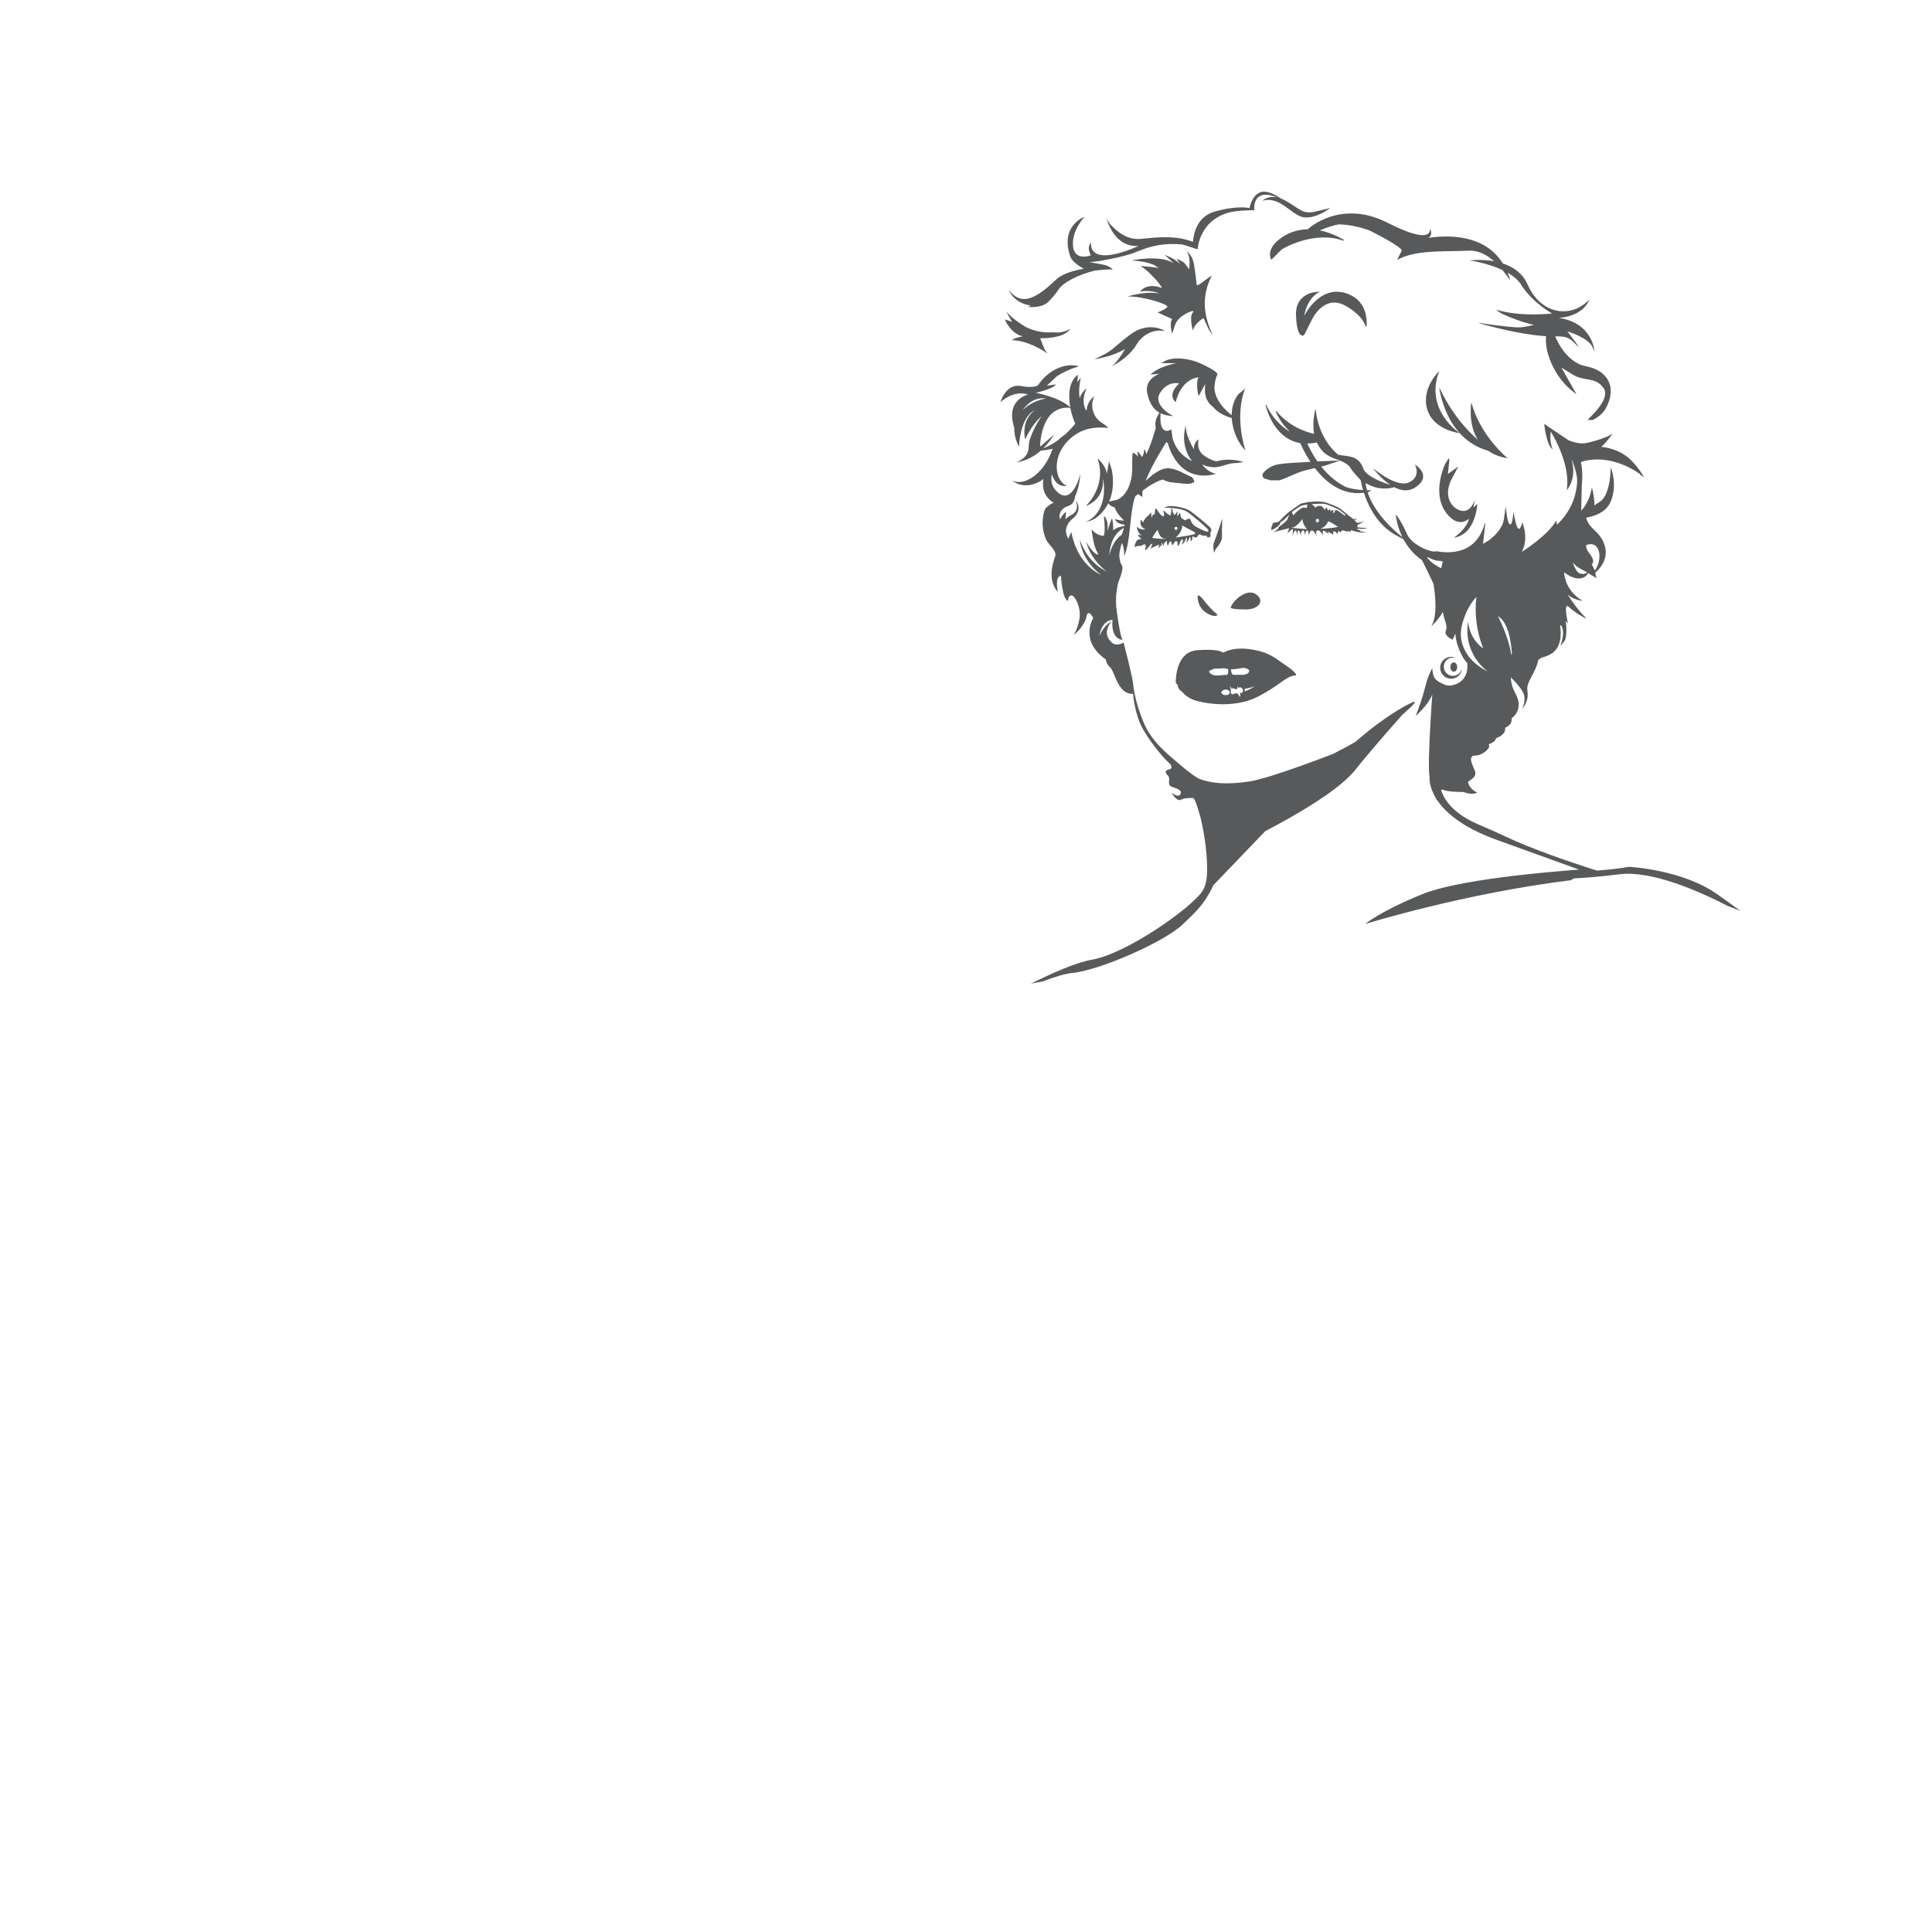 <?xml version="1.0" encoding="utf-8"?>
<!-- Generator: Adobe Illustrator 17.1.0, SVG Export Plug-In . SVG Version: 6.00 Build 0)  -->
<!DOCTYPE svg PUBLIC "-//W3C//DTD SVG 1.1//EN" "http://www.w3.org/Graphics/SVG/1.1/DTD/svg11.dtd">
<svg version="1.1" xmlns="http://www.w3.org/2000/svg" xmlns:xlink="http://www.w3.org/1999/xlink" x="0px" y="0px" width="600px"
	 height="600px" viewBox="0 0 600 600" style="enable-background:new 0 0 600 600;" xml:space="preserve">
<style type="text/css">
	.st0{fill:#57595A;}
</style>
<g id="Layer_1">
	<g>
		<path class="st0" d="M345.3,113.74c2.3-1.21,5.7-3.44,7.64-6.7c1.41-2.38,3.78-4.09,6.54-4.35c0.76-0.07,1.43-0.04,1.99,0.06
			c0.09,0.02,0.13-0.11,0.05-0.15c-1.48-0.74-5.75-2.31-10.57,1.34c-5.97,4.53-5.18,5.03-11.11,7.61c0,0,5.42-0.62,9.59-3.21
			C348.38,110.18,346.9,112.43,345.3,113.74z"/>
		<path class="st0" d="M376.91,170.88c0.06,0.36,0.02,1.22,0.32,0.33c0.19-0.56,0.62-1.06,0.97-1.52c0.68-0.89,1.25-1.73,1.29-2.9
			c0.02-0.59,0.01-1.18-0.01-1.77c0-0.08,0-0.2-0.01-0.18c-0.01-0.45,0.09-2.22,0.09-3.1c0-0.22-0.06-0.54-0.01-0.76
			c-0.67,2.59-2.78,8.13-2.7,7.96C376.8,169.57,376.81,170.21,376.91,170.88z"/>
		<path class="st0" d="M364.03,169.14c0.09,0.14,0.3,0.12,0.36-0.05c0.19-0.57,0.4-1.18,1.14-0.92c0.04,0.02,0.08,0.01,0.12,0
			c0.01,0.06,0.03,0.12,0.04,0.19c0.01,0.3,0.02,0.61,0.02,0.91c0,0.19,0.3,0.3,0.38,0.1c0.17-0.38,0.28-0.78,0.45-1.16
			c0.1-0.22,0.21-0.45,0.37-0.63c0.17-0.2,0.26-0.09,0.37,0.11c0.04,0.07,0.11,0.1,0.17,0.09c-0.06,0.55-0.41,1.29-0.41,1.29
			c0.67-0.1,1.39-2.14,1.39-2.14c0.39,0.42,0.03,1.48,0,1.57c0.66-0.37,1.07-2,1.23-1.75c0.16,0.26,0.1,1.39,0.1,1.39
			c0.72-0.36,0.56-1.78,0.56-1.78s0.16,0.44,0.98,0.55c0.44,0.05,0.68-0.38,0.82-0.8c0.19-0.05,0.39-0.11,0.58-0.15
			c0.43,0.19,0.8,0.41,0.8,0.41h1.17l0.36,0.55c0,0,0.5-0.04,0.9-0.27c-0.01-0.39-0.02-0.78-0.02-1.17c0-0.27,0.12-0.46,0.28-0.58
			c0.06-0.35-0.03-0.78-0.5-1.24c-1.17-1.13-5.42-4.63-6.52-5.25c-1.09-0.62-5.75-1.96-7.61-0.75c0,0,0.95-0.01,2.2,0.09
			c0,0.73-0.03,2.31-0.35,2.31c-0.4,0-2.08-1.54-2.19-1.64c0.02,0.07,0.67,1.85,0,1.92c-0.69,0.07-2.26-2.61-2.26-2.61
			s-0.36,1.05-0.36,2.03c-0.15-0.05-0.31-0.05-0.46,0.06c-0.26,0.19-0.42,0.61-0.53,1.08c0-0.26-0.05-0.58-0.05-0.72
			c0-0.02,0-0.08-0.01-0.15v-0.88c-0.37,0.34-0.72,0.69-1.06,1.05c-0.3,0.26-0.72,0.68-1.06,1.17c-0.06,0.07-0.12,0.13-0.17,0.2
			c-0.02,0.03-0.04,0.09-0.05,0.16c-0.09,0.16-0.16,0.33-0.22,0.5c-0.02-0.02-0.05-0.05-0.07-0.07l-0.55-0.79
			c0,0-0.96,1.99,1.37,3.02c0,0-1.58,0.35-2.68-0.82c0,0,0.14,2.12,1.7,2.81c-0.13-0.05-1.69-0.59-1.29,0
			c0.41,0.62,1.09,0.96,1.09,0.96s-1.23,0.14-1.51,0.55c-0.28,0.41-0.62,1.3-0.62,1.3v0.75c0,0,0.75-0.48,1.37-0.41
			c0.12,0.02,0.25-0.01,0.37-0.05c0.06,0.04,0.13,0.06,0.21,0.02c0.42-0.21,0.85-0.48,1.32-0.55c-0.02,0.09-0.05,0.18-0.09,0.26
			c-0.07,0.13,0.02,0.32,0.18,0.31c0.05,0,0.1-0.02,0.15-0.02c-0.13,0.35-0.26,0.8-0.29,1.2c-0.03,0.39,0.26,0.12,0.64-0.33
			c0.02,0,0.02,0,0.02,0s0.05-0.07,0.12-0.16c0.4-0.49,0.88-1.09,1.21-1.36c0.09-0.02,0.16,0,0.22,0.12
			c-0.09,0.44-0.56,1.4-0.56,1.4l2.19-1.07c0.05-0.01,0.09-0.02,0.13-0.05c0.09-0.04,0.18-0.09,0.26-0.14v1.27l0.5-0.94
			c0.23,0.12,0.41,0.17,0.41,0.17c-0.09-0.19-0.12-0.45-0.13-0.7l0.18-0.33c0.18,0.63,0.52,1.03,0.52,1.03
			c-0.21-1.03,1.03-1.65,1.03-1.65c-0.09,0.64,0.26,1.65,0.26,1.65s0,0,0.16-0.46c0.08-0.26,0.32-0.68,0.56-1.01
			c0.48-0.05,0.47,0.56,0.61,0.98c0,0.02,0.02,0.02,0.02,0.03c0,0.03,0,0.05,0,0.05S364.02,169.16,364.03,169.14z M357.81,167.05
			c0.28-0.49,1.3-2.24,1.71-2.48c0,0,0.48,2.26,1.79,2.61c0.22,0.06,0.48,0.08,0.76,0.09c0,0.02,0.01,0.04,0.01,0.06
			C360.37,167.42,358.65,167.19,357.81,167.05z M365.22,163.61c0.62,0,0.62,0.97,0,0.97C364.59,164.58,364.59,163.61,365.22,163.61z
			 M365.11,166.93c0-0.02,0.01-0.05,0.01-0.07c0.07-0.02,0.11-0.03,0.11-0.03s1.89-1.5,1.92-3.63c0,0,2.44,1.36,3.87,2.06
			c0.08,0.17,0.13,0.36,0.13,0.57C369.83,166.26,367.22,166.63,365.11,166.93z M363.88,157.75c1.68,0.14,3.86,0.49,5.03,1.34
			c2.07,1.51,5.61,4.6,6.14,5.22l0.32,0.69c-0.33,0.02-0.61,0.14-0.61,0.14s-3.29-1.3-4.05-2.06c-0.75-0.76-1.16-2.02-1.16-2.02
			s-1.37,0.16-1.37,0.58c0,0-1.37-0.62-1.44-1.03c-0.07-0.41-0.34-1.44-0.34-1.44l-0.75,1.3v-1.78c0,0-0.62,1.23-0.89,1.23
			C364.52,159.91,364.08,158.45,363.88,157.75z"/>
		<path class="st0" d="M386.14,189.24c4.01,0.41,7.1-2.26,4.01-4.63c-2.61-2-6.85,1.41-7.89,3.85c-0.08,0.19,0.02,0.41,0.23,0.46
			C384.1,189.33,386.14,189.24,386.14,189.24z"/>
		<path class="st0" d="M374.33,187.02c-0.04-0.05-0.16-0.22-0.34-0.44c-0.67-0.85-2.05-2.47-2.05-1.25c0,1.6,0.63,3.16,1.78,4.27
			c0.85,0.82,3.34,2.39,4.44,1.35C376.77,189.77,375.46,188.45,374.33,187.02z"/>
		<path class="st0" d="M380.23,202.53c-0.22,0.12-0.48,0.11-0.7-0.02c-0.63-0.37-2.5-0.98-7.73-0.58
			c-6.33,0.48-6.67,8.27-6.66,10.15c0.01,0.01,0.02,0.02,0.03,0.03c0.12,0.19,0.48,0.5,0.54,0.47c0.07,0.59,0.24,1.15,0.62,1.59
			c0.22,0.25,0.48,0.46,0.75,0.65c1.01,1.19,2.32,2.1,3.8,2.6c0.01,0,0.02,0.01,0.03,0.01c3.29,1.1,12.35,2.61,19.49-0.96
			c7.13-3.57,8.92-6.54,11.87-6.7c0.05,0.01,0.1,0.02,0.14,0.02c0.07-0.14,0.1-0.28,0.09-0.42c-0.25-0.31-0.54-0.62-0.85-0.93
			c-1.21-1.19-3.03-2.21-4.42-3.24c-1.47-1.09-2.97-1.98-4.7-2.57C388.99,201.42,383.71,200.72,380.23,202.53z M375.49,208.71
			c0.01-0.1,0.01-0.2,0.02-0.3c0.49-0.29,1-0.53,1.53-0.73c0.84-0.01,1.68-0.05,2.52-0.12c0.19-0.02,0.38-0.04,0.56-0.06
			c0.43,0.12,0.87,0.23,1.31,0.3l-0.01,0.79c-0.01,0.11-0.01,0.22-0.02,0.33c-0.02,0.29-0.14,0.51-0.33,0.67c-0.11,0-0.21,0-0.32,0
			C378.9,209.63,376.71,210.34,375.49,208.71z M381.41,215.74c-0.47,0.22-1.54,0.21-1.87-0.32c-0.2-0.09-0.34-0.32-0.19-0.56
			c0.4-0.65,1.23-0.89,1.93-0.59c0.28,0.12,0.57,0.31,0.63,0.63C381.96,215.27,381.73,215.59,381.41,215.74z M385.88,214.81
			c0,0.39-0.53,0.66-0.74,0.23c-0.04-0.07-0.07-0.14-0.11-0.2c0,0.01-0.01,0.02-0.01,0.03c0.13,0.51,0.21,1.07,0.16,1.63l-0.98-1.28
			c-0.01,0.02-0.02,0.03-0.04,0.05c-0.13,0.17-0.36,0.15-0.52,0.04c-0.12,0.15-0.31,0.19-0.49,0.11c-0.14,0.28-0.55,0.33-0.72,0.04
			c-0.09-0.16-0.14-0.3-0.17-0.45c0,0,0,0,0-0.01c0-0.05,0-0.26-0.02-0.55c0,0,0-0.01,0-0.01c-0.03-0.41-0.12-0.97-0.32-1.42
			c0.05,0.05,0.43,0.42,0.65,1.05c0.04-0.01,0.07-0.01,0.1-0.01l-0.02-0.39c0,0,0.72,0.06,1.05,0.4c0.07-0.07,0.16-0.12,0.28-0.12
			c0.12,0,0.21,0.02,0.31,0.04v-0.98c0,0,0.15,0.25,0.33,0.66c0.03-0.01,0.07-0.01,0.1-0.01c0.09-0.19,0.32-0.3,0.56-0.18
			c0.13,0.06,0.23,0.14,0.32,0.23c0.03,0,0.06-0.01,0.09,0c0.02,0,0.04,0,0.06,0.01c0.15,0.28,0.28,0.65,0.32,1.08
			C386,214.8,385.94,214.81,385.88,214.81z M383.02,209.56c-0.24-0.06-0.43-0.23-0.5-0.47c-0.04-0.13-0.08-0.24-0.09-0.27
			c0,0.04,0,0.07,0,0.11c-0.07-0.36-0.11-0.72-0.14-1.07c1.35,0,2.66-0.31,3.99-0.48c0.4,0.1,0.8,0.22,1.17,0.36
			c0.48,0.18,0.64,0.8,0.28,1.16c-0.29,0.28-0.75,0.56-1.45,0.68C385.18,209.56,384.1,209.56,383.02,209.56z M386.51,214.71
			c0.07-0.26,0.1-0.56,0.08-0.91c0.04,0.03,0.07,0.07,0.09,0.11c1.09-0.2,2.49-0.51,3.15-0.89
			C389.68,213.12,387.9,214.35,386.51,214.71z"/>
		<path class="st0" d="M317.19,104.34c0.14,0.04,0.29,0.08,0.44,0.12c-1.43,0.24-2.77,0.62-3.39,1.19c0,0,4.66-0.2,10.94,4.03
			c0.05,0.03,0.1-0.02,0.06-0.07c-0.48-0.54-0.88-1.13-1.12-1.77l-1.07-2.79c3.79,0.03,7.94-0.68,9.35-2.97
			c-0.12,0.08-2.28,1.56-5.26,1.11c-3.37,0.26-6.22-0.47-8.59-1.65c-0.68-0.41-2.82-1.73-4.47-3.17c-0.56-0.53-1.06-1.07-1.52-1.6
			c0.04,0.09,0.77,1.63,1.75,3.15l-2.26-0.72C312.05,99.2,313.7,103.31,317.19,104.34z"/>
		<path class="st0" d="M437.59,218.61c-6.77,3.46-13.39,8.92-16.61,11.75c-2.31,1.35-4.68,2.59-7.06,3.8
			c-0.06,0.03-19.56,7.61-26,8.55c-6.78,0.99-11.59,0.68-15.69-0.91c-2.97-1.81-5.53-4.12-8.16-6.36c-3.66-3.12-6.94-6.43-8.83-10.9
			c-1.62-3.85-2.93-8.12-3.37-12.29c-0.19-1.79-1.39-6.69-2.57-11.27c-0.1-0.44-0.22-0.93-0.37-1.45c-1,0.7-2.54,0.84-3.26,0.31
			c-3.98-2.96-0.61-6.74-0.47-6.89c-0.12,0.06-2.35,1.22-3.77,4.52c0,0,0.46-4.6,4.06-5.01c-0.44,4.99,1.77,6.23,3.23,6.24
			c-0.76-0.01-1.99-9.27-2.07-10.24c-0.19-2.38-0.01-4.79,0.53-7.12c0.32-1.37,2.09-4.68,1.11-5.99c-0.49-0.65-0.65-2.26-0.7-2.91
			c0.13-1.46,0.46-2.75,0.84-3.82c0.87,1.86,0.68,4.12,0.68,4.12c2.06-4.67,1.65-12.49,3.16-17.7c0.08-0.29,0.17-0.58,0.27-0.86
			c0.29-0.24,0.61-0.5,0.94-0.77c0.65,0.65,1.39,0.88,1.39,0.88c-0.16-0.49-0.15-1.16,0-1.95c1.97-1.46,4.33-2.94,6.32-3.43
			c0.01,0.05,0.03,0.08,0.06,0.09c1.56,0.81,3.32,0.89,5.04,1.05c1.42,0.13,3.28,0.56,4.53-0.33c0.33-0.24-0.59-1.73-0.92-1.64
			c-2.2-0.97-4.38-2.46-6.85-2.65c-2.69-0.21-5.4,2.22-7.27,3.9c2.05-5.22,6.43-12.04,6.43-12.04c0.15,0.11,0.3,0.22,0.47,0.33
			c0,0,2.84,12.61,14.69,9.62c0.17-0.04,0.26-0.07,0.26-0.07c-0.34-0.09-0.66-0.19-0.96-0.3c-0.87-0.35-2.17-1.06-3.22-2.48
			c-0.04-0.05,0.02-0.12,0.08-0.09c0.85,0.52,2.71,0.79,3.35,0.81c2.04,0.07,3.94-1.01,5.96-1.24c0.55-0.06,1.09-0.09,1.65-0.09
			c0.56-0.13,1.12-0.23,1.69-0.31c-2.2-0.65-5.26-1.11-8.43-0.19h-0.04c-1.75-0.45-3.28-1.3-4.43-2.34c-0.22-0.21-1.73-1.82-1-4.5
			c0,0-1.66,0.9-1.49,3.16c-1.1-1.91-2.59-4.95-2.57-7.41c-0.02,0.01-0.03,0.01-0.05,0.02l-0.26,1.42
			c-0.61,3.38,0.18,6.91,2.31,9.59c-3.95-1.93-5.48-4.95-6.08-7.15c-0.37-2.72-0.37-2.73-0.37-2.73s-3.91,2.73-3.34-5.01
			c1.27,0.62,2.65,0.81,3.91,0.9c0,0-6.5-3.29-4.08-7.2c2.41-3.91,5.95-2.95,5.95-2.95s-3.95,3.36-1.07,5.83
			c0,0,1.26-6.93,7.08-7.75c-1.02,1.78,0,5.9,0,5.9l2.11-3.84c-0.63,4.31,1.1,6.27,2.36,7.11c1.21,1.46,3.06,2.72,5.84,3.5
			c0.21,3.8,1.89,7.67,4.28,10.11c0,0-3.71-10.42,0-19.61c-0.38,0.93-1.86,1.55-2.46,2.4c-1.27,1.78-1.82,3.96-1.84,6.21
			c-2.05-1.59-5.03-4.5-5.35-8.22c-0.02-2.05,0.57-3.66,0.79-4.19c0.03-0.06,0.05-0.12,0.08-0.19c0.02,0.03,0.04,0.06,0.05,0.09
			c0.01-0.02,0.01-0.04,0.02-0.05c0.27-1.11-5.48-3.63-6.26-3.92c-2.84-1.05-6.54-1.64-9.47-0.62c-0.56,0.19-1.48,0.94-2.02,0.94
			h5.05c0,0-5.62,0.96-8.09,3.57l2.73-0.31c-2.24,1.01-4.4,2.82-3.76,6.01c0.68,3.42,2.14,5.19,3.82,6.14
			c-0.59,0.79-1.65,2.57-1.18,4.71c0,0-1.06,4.28-2.93,8.18c-0.11-0.5-0.23-0.95-0.35-1.31c-0.05-0.16-0.3-0.13-0.3,0.04
			c-0.03,0.58-0.19,1.35-0.67,2.13c-0.63-1.12-1.47-1.84-1.47-1.84c0.14,0.67,0.19,1.35,0.18,1.96c0-0.65-1.11-1.34-1.6-1.52
			c-0.4,2.67,0.14,5.47-0.48,8.23c-0.38,1.69-1.01,3.42-2.15,4.76c-0.56,0.66-1.24,1.22-2.03,1.6c-0.3,0.15-2.66,0.59-2.68,0.64
			c2.13-4.88,0.79-10.01,0.79-10.01l-0.81-2.49l-0.69,3.93c-0.21-2.65-2.89-4.85-2.89-4.85c3.08,8.75-3.69,14.84-3.69,14.84
			c4.92-1.94,5.51-5.93,5.4-8.24c0.03,0.01,0.06,0.02,0.09,0.02c0.77,5.12-0.32,10.86-5.48,13.16c0.12-0.02,1.31-0.24,2.78-1
			c0.01-0.01,0.01-0.01,0.02-0.01c2.03-1.37,3.35-3.06,4.22-4.8c0.31,0.43,0.91,1,1.99,1.24c0.67,2.13,2.92,4.08,2.92,4.08
			c-0.96,0.14-2.88-0.41-2.88-0.41c0.96,1.78,3.02,1.65,3.02,1.65c0,0.16-0.02,0.35-0.05,0.54c-0.89,0.04-2.25,0.29-3.48,1.28
			c0.07-1.08-0.02-2.28-0.31-3.63c-0.1-0.48-1.11,2.73-1.44,3.78c-0.01,0.03-0.05,0.02-0.04-0.01c0.46-3.05-0.84-4.44-0.84-4.44
			c-0.08,0.06-0.16,0.11-0.24,0.16c0.24,2.26,0.41,4.59-0.04,5.82c0,0-2.01,0.16-3.82-1.99c0.48,3.32,0.88,5.6,1.88,7.23
			c0.79,1.29-1.38,0.63-3.52-3.4c1.43,5.75,6.09,9.06,6.43,9.29c-4.79-2.35-7.21-6.43-8.44-9.94c0.79,6.85,6.38,10.81,6.76,11.07
			c-6.5-3.19-8.64-9.57-9.36-13.39c-0.32,0.61-0.66,1.3-0.95,2.07l-0.54-1.22c-0.33-1.09-0.46-3.07,1.91-5.03
			c2.88-2.37,1.58-4.81,1.03-5.61c-0.01,0.04-0.02,0.07-0.03,0.11c0.37,0.91,0.98,3.25-1.61,4.46c-0.66,0.3-1.21,0.75-1.68,1.26
			l0.24-2.29c-0.75,0.37-1.44,1.41-1.93,2.32c0,0-0.03-0.13-0.07-0.33c-0.08-0.43-0.37-2.82,2.58-3.82
			c1.78-0.61,1.97-1.72,2.26-3.13c1.37-2.92,1.59-6.86,1.59-6.86s-2.6,10.79-7.71,5.05c-1.27-1.42-1.51-3.15-1.16-4.94
			c1.68,4.99,5.16,3.41,5.17,3.41c-1.3,0.59-2.87-1.93-3.16-2.81c-2.13-6.5,3.15-13.22,9.39-14.71c1.45-0.35,3.46-0.56,6.12-0.28
			c0,0-0.56-0.72-1.96-1.58c-2.74-1.69-3.77-5.19-2.42-8.11c0.02-0.04,0.04-0.09,0.06-0.13c0,0-2.28,1.46-2.38,4.45
			c-0.1-0.12-0.21-0.24-0.33-0.36c-0.5-0.99-1.23-3.29,0.32-6.52c-0.09,0.06-1.58,1.07-2.15,3.04c-0.34-1.89-0.11-3.95,0.11-5.2
			l0.24-1.17c0,0-0.39,0.52-1.02,1.25c-0.03,0.1-0.05,0.21-0.08,0.31c0.07-1.5,0.22-2.52,0.22-2.52c-2.95,2.11-3.03,6.59-2.39,10.16
			c-3.28-3.16-10.72-4.53-10.72-4.53s5.21-1.09,6.31-2.61l-2.88,0.41l3.05-2.88c3.15-2.12,6.96-3.15,6.96-3.15
			c-4.88-1.35-9.96,1.75-12.63,5.72c-0.68,1-4.17,0.68-5.2,0.45c-4.94-1.09-6.59,5.01-6.59,5.01s3.77-3.85,8.51-2.44
			c0,0.02,0,0,0,0.02c-2.73,0.93-6.45,3.48-4.2,10.39c-0.12,3.12,1.46,5.82,1.46,5.82s0.23-8.93,4.78-11.29
			c-1.83,1.5-3.82,4.28-2.86,9.03c0,0,1.79-4.3,5.13-7.29c-0.12,0.18-4.03,5.91-4.03,9.56c0,3.7-3.84,4.8-3.84,4.8
			s3.58-0.1,7.57-3.56c1.05-0.12,2.37-0.31,3.7-0.6c-0.08,0.19-0.16,0.39-0.23,0.59c-2.66,7.4-8.7,11.11-12.27,9.27
			c0.13,0.12,3.13,2.94,8.16,0.47c0.54-0.27,1.02-0.59,1.45-0.96c-0.41,2.66,0.15,5.21,2.65,7.02c0.23,0.17,0.46,0.32,0.68,0.45
			c-0.43-0.27-2.24,1.18-2.51,1.52c-0.68,0.89-0.85,2.26-0.97,3.33c-0.25,2.25,0.13,4.57,1.07,6.62c0.65,1.41,3.39,3.43,2.77,5.07
			c-0.96,2.61-2.33,7.56,0.82,11.12c0,0-1.1-4.81,0.96-5.08c0,0,0.41,7.5,2.2,7.8c0,0,0-1.76,1.09-1.69
			c1.1,0.07,3.02,3.91,2.47,7.21c-0.53,3.17-1.69,4.94-1.77,5.07c0.19-0.15,3.31-2.59,3.97-5.83c0.37-1.83,1.3-0.79,2.06,0.54
			c-0.99,1.85-3.37,7.85,3.91,12.9c0.14,0.79,0.44,1.6,1.03,2.14c1.51,1.37,1.23,2.74,3.15,5.9c1.92,3.16,4.28,2.61,4.28,2.61
			s0.39,5.22,2.31,9.47c1.92,4.26,7,10.43,8.64,11.8c1.65,1.37,0.82,2.19,0.41,2.19c-0.41,0-2.06,0.55-0.68,1.79
			c1.37,1.23-0.55,3.02,1.51,3.7c2.06,0.68,3.16,1.23,2.47,2.33c-0.66,1.07-2.62-0.45-2.74-0.54c0.09,0.15,1.68,2.85,2.88,2.19
			c1.23-0.68,3.84-0.55,3.84-0.55c0.58,0.03,1.61,3.67,1.77,4.19c0.52,1.63,0.9,3.29,1.23,4.97c0.71,3.62,1.19,7.32,1.33,11.02
			c0.1,2.83,0.13,6.39-1.5,8.84c-3.44,5.15-23.47,19.35-34.24,21.2c-4.87,0.84-12.29,4.12-18.97,7.45c1.28-0.26,2.56-0.51,3.84-0.75
			c3.45-1.34,6.71-2.35,9.08-2.58c8.44-0.82,28.61-9.67,34.16-15.02c3.7-3.57,6.69-5.96,9.61-12.25
			c5.53-5.76,10.58-11.02,16.11-16.78c0.13-0.07,0.26-0.13,0.39-0.2c2.4-1.26,5.16-2.74,7.65-4.18c6.17-3.56,15.78-9.33,20.17-14.95
			c3.22-4.13,10.58-12.54,14.27-16.72C439.16,218.8,441.03,216.85,437.59,218.61z M349.07,163.93c-0.17,0.71-0.46,1.51-0.73,2.17
			c-2.18,1.49-3.31,4.03-3.87,6.54C344.69,169.12,345.83,165.62,349.07,163.93z M317.54,127.43c1.43-2.01,3.53-3.8,6.44-3.75
			c0.35,0.04,0.67,0.06,0.97,0.07C324.95,123.74,320.78,124.2,317.54,127.43z M323.95,139.26c1.14-1.11,2.3-2.5,3.4-4.25l-4.33,3.7
			c0,0-0.09-6.17,3.27-9.95c0.02-0.02,0.07-0.07,0.14-0.14c1.49-1.45,3.54-2.17,5.62-1.99l0.06,0.01c0.18,0.02,0.32,0.15,0.35,0.32
			c0.53,2.6,1.47,4.61,1.47,4.62c-0.83,1.03-1.93,2.26-3.29,3.47c-0.7,0.44-1.37,0.96-1.97,1.59
			C327.29,137.66,325.71,138.57,323.95,139.26z"/>
		<path class="st0" d="M370.47,102.63c0.66-2.47,3.32-3.84,3.32-3.84s0,0,1.37,3.02c0.36,0.79,0.87,1.51,1.43,2.13
			c-2.14-4.32-3.1-9.2-1.93-13.9c0.38-1.5,0.93-3.05,1.68-4.49c-1.5,0.93-2.78,2.19-4.36,3.02c-0.17,0.09-0.34-0.02-0.35-0.2
			c-0.2-2.13-0.51-4.26-0.84-6.37c-0.24-1.51-1-2.9-2.15-3.91c-0.04-0.03-0.07-0.06-0.1-0.09c-0.02-0.02-0.05,0.01-0.03,0.03
			c1.48,2.01,0.75,5.67,0.75,5.67c-0.27-0.63-1.08-1.54-1.14-1.65c-0.56-0.9-2.44-1.56-2.68-1.64c-0.01,0-0.02,0-0.02,0l1.37,2.05
			c-1.37-2.06-5.08-3.29-5.08-3.29l2.72,2.47c0,0-0.05-0.01-0.12-0.02c-4.39-2.58-12.9-0.73-12.9-0.73
			c3.85,0.22,6.05,0.93,7.23,1.53c0.41,0.3,0.86,0.61,1.26,0.87c-0.65-0.26-4.53-0.58-5.69-0.69c2.1,1.32,3.8,3.19,5.46,5.06
			c0.04,0.05,0.82,1.09,0.99,1.39c0.14,0.26,0.21,0.42,0.21,0.42c-4.67-1.92-6.86,1.07-6.86,1.07c1.99-0.36,4.53-0.14,6.03,0.63
			c-4.16-0.92-9.87,0.91-9.87,0.91c4.66-0.14,13.03,2.47,12.35,3.29c-0.69,0.82-3.02,1.65-3.02,1.65l4.53,2.06
			c-0.96,1.37,0,4.53,0,4.53s0,0,0.96-2.88c0.96-2.88,6.72-5.08,5.47-3.7C369.22,98.38,370.47,102.63,370.47,102.63z"/>
		<path class="st0" d="M320.08,94.88c0,0-0.31,0.21-0.87,0.41c3.9,0.39,5.73-0.97,6.16-1.36c0.07-0.06,0.1-0.1,0.1-0.1
			c1.06-1.05,2.25-2.39,3.25-3.89c1.51-2.26,5.83-4.52,11.2-5.89c2.1-0.26,3.98-0.38,5.68-0.41c0,0-0.01-0.01-0.01-0.01
			c-0.9-0.79-2.02-1.3-3.21-1.49c-1.57-0.26-2.92-0.51-4.01-0.72l2.9-0.33c0,0,7.54-1.23,11.18-2.68c3.1-1.23,7.21-3.05,14.17-2.54
			c0.38,0.03,0.76,0.11,1.13,0.22l4.18,1.34c0,0,0.44-9.66,10.94-11.7c3.63-0.53,6.69-0.43,6.69-0.43s-0.52-3.38,1.92-4.53
			c1.45-0.68,3.65-0.07,5.19,0.54c-3.03-0.65-4.61,1.04-4.61,1.04c5.56-1.66,9.08,4.73,12.99,5.15c3.91,0.41,8.03-2.88,8.03-2.88
			s0,0-4.32,1.03c-4.32,1.03-4.73-0.62-9.47-3.29c-0.53-0.3-1.02-0.53-1.5-0.7c-1.31-0.91-4.25-2.7-6.32-1.97
			c-2.74,0.96-3.43,4.94-3.43,4.94s-3.7-0.96-10.87,1.1c-5.47,1.57-6.5,6.93-6.68,9.38c-5.22-1.99-10.51-1.53-15.92-0.93
			c-2.43,0.27-4.72-0.42-6.72-1.81c-1.51-1.05-3.92-3.14-4.33-5.06c0,0,2.06,9.67,10.08,9.06c0,0-15.02,7.2-14.82-1.03
			c0,0-1.44,1.3,0,3.95c0,0-5.14,2.02-5.55-2.92c-0.41-4.94,3.6-9.06,3.6-9.06s-7.77,2.75-4.44,12.38c0.51,1.48,2.6,2.89,4.17,3.78
			c-3.51,0.6-6.77,1.64-8.62,3.39c-5.42,5.15-10.56,8.85-14.68,3.09C313.28,89.94,314.52,94.05,320.08,94.88z"/>
		<path class="st0" d="M394.89,164.68c0,0,2.18-1.11,2.68-1.99c0.03-0.05,0.01-0.26,0.01-0.3v-0.11c0.65-0.45,1.42-0.95,1.91-1.58
			c0.37-0.28,0.68-0.62,0.97-0.96c-0.23,0.57-0.51,1.23-0.79,1.82c-0.03,0.01-0.06,0.02-0.08,0.05c-0.16,0.16-0.3,0.33-0.44,0.51
			c-0.09,0.05-0.17,0.09-0.26,0.14c-0.05,0.03-0.07,0.08-0.08,0.14c-0.56,0.41-1.11,0.83-1.65,1.26c-0.08,0.07-0.08,0.15-0.05,0.21
			c-0.01,0.01-0.03,0.02-0.04,0.03c-0.11,0.07-0.13,0.2-0.12,0.32c-0.21,0.12-0.39,0.28-0.55,0.47c0,0,0,0.01-0.01,0.01
			c-0.55,0.33-0.98,0.57-1.04,0.61c0.07-0.02,0.5-0.14,1.11-0.3c0.07,0.05,0.16,0.05,0.23-0.04c0.01-0.01,0.02-0.02,0.03-0.03
			c1.07-0.28,2.55-0.66,3.63-0.91l-0.54,1.62c0,0,1.3-1.37,1.65-1.3c0.32,0.07-0.09,1.79-0.13,1.98c0.09-0.19,0.83-1.82,1.09-1.6
			c0.28,0.23,0.41,1.62,0.41,1.62s0.07-1.85,0.48-1.62s0.68,1.62,0.68,1.62s-0.07-1.51,0.62-1.62c0.69-0.11,0.62,1.62,0.62,1.62
			s0.21-1.44,0.69-1.62c0.48-0.18,0.55,1.62,0.55,1.62s0.28-1.51,0.89-1.62c0.62-0.11,1.51,1.62,1.51,1.62s-0.48-1.58,0.38-1.62
			c0.87-0.04,1.68,1.62,1.68,1.62s-0.35-1.44,0.07-1.51c0.41-0.07,1.51,0.96,1.51,0.96c-0.07-0.27-0.09-0.49-0.08-0.67
			c0.55,0.29,1.13,0.54,1.59,0.97c-0.01-0.01-0.02-0.07-0.02-0.13c0.01,0.04,0.01,0.09,0.02,0.13v-0.35c0-0.03,0-0.05,0-0.06
			c0-0.05,0-0.11,0-0.17c0.03-0.16,0.07-0.32,0.1-0.48h0.53c0.33,0.36,0.66,0.75,0.66,0.75l0.41-0.96c0,0,0.62,0.62,0.62,0.48
			c0-0.07,0.27-0.37,0.56-0.65l1.68,0.48l-0.07-0.2c0.33,0.02,0.67,0.09,0.99,0.2c-0.02-0.01-0.02-0.26-0.01-0.52
			c1.19,0.42,3.07,0.93,4.88,0.76c0,0-0.86-0.15-1.94-0.42c0.04-0.1,0-0.22-0.13-0.26c-0.27-0.07-0.51-0.17-0.74-0.3v-0.26
			c0.69,0.13,1.88,0.24,3.19-0.15c0,0-2.07-0.06-3.19-0.24v-0.21c0.04-0.21,0.07-0.42,0.08-0.59c1.29-0.45,1.91-1.21,1.98-1.3
			c-0.69,0.55-1.53,0.7-2.24,0.69c-0.25-0.27-0.51-0.55-0.77-0.81l0.96-0.5l-1.28,0.19c-0.37-0.35-0.77-0.66-1.2-0.91
			c-1.37-1.19-2.87-2.33-2.87-2.33s-1.16-0.82-4.25-1.85c-1.64-0.55-3.8-0.43-5.45-0.21c-0.17-0.12-0.28-0.19-0.28-0.19
			c0,0.07,0,0.15-0.01,0.23c-1.3,0.19-2.22,0.44-2.22,0.44c-0.37,0.24-0.73,0.49-1.09,0.74c-0.33,0.23-0.66,0.46-0.99,0.69
			c-0.25,0.17-0.67,0.6-0.94,0.63c-0.11,0.14-0.23,0.28-0.41,0.34c-0.19,0.07-2.39,1.95-3.04,2.86c-0.22,0.18-0.45,0.34-0.71,0.46
			c-0.28,0.12-0.57,0.16-0.84,0.11c-0.24,0.12-0.49,0.21-0.76,0.24c-0.04,0-0.04,0.23-0.03,0.52
			C394.87,163.41,394.7,163.95,394.89,164.68z M409.14,162.2c-0.7,0-0.7-1.07,0-1.07C409.83,161.13,409.83,162.2,409.14,162.2z
			 M410,164.24c1.77-0.51,2.49-2.34,2.49-2.34c0.75,0.19,2.19,1.14,3.04,1.72C414.47,163.92,412.07,164.12,410,164.24z
			 M411.32,156.48c1.3,0.21,4.59,1.85,4.59,1.85l1.85,1.44v0.47c-0.79-0.63-2.54-1.84-2.54-1.84l-0.18,0.16
			c-0.16-0.07-0.32-0.14-0.49-0.19v0.63l-0.16,0.15c-0.18,0.09-0.37,0.12-0.58,0.13c0.65-0.56,0-0.95,0-0.95l-0.58,0.55l-0.17-0.86
			l-0.62,0.55c0,0-0.62-1.47-0.62-1c0,0.48-0.48,0.75-0.48,0.75c-0.46-0.95-1.03-1.23-1.54-1.23c-0.72,0-1.31,0.54-1.31,0.54
			c-0.23-0.33-0.68-0.72-1.12-1.07C408.96,156.44,410.63,156.38,411.32,156.48z M404.11,157.06c0.31-0.12,1.06-0.25,1.96-0.36
			c-0.13,0.58-0.31,1.08-0.31,1.08s0,0-0.82-0.14c-0.82-0.14-3.02,1.92-3.16,2.33c-0.09,0.25-0.38-0.41-0.59-0.95
			C402.55,158.05,403.74,157.21,404.11,157.06z M401.5,163.82c1.1-0.14,3.02-2.63,3.02-2.63c-0.13,1.26,1.16,2.92,1.35,3.14
			c-1.56-0.1-4.89-0.42-4.89-0.42C401.2,163.87,401.38,163.84,401.5,163.82z"/>
		<ellipse class="st0" cx="451.49" cy="207.15" rx="1.06" ry="1.44"/>
		<path class="st0" d="M533.49,277.84c-10.91-7.82-27.58-8.64-27.58-8.64c-2.49,0.5-6.85,0.92-9.92,1.18
			c-0.47-0.15-1.12-0.35-1.92-0.61c-5.45-1.74-17.76-5.83-26.65-10.04c-3.2-1.52-6.14-2.75-8.74-3.88
			c-8.06-3.6-10.44-8.11-11.14-10.59c0.21-0.06,0.45-0.05,0.74,0.06c1.4,0.56,4.43,0.64,6.22,0.64c1.39,0.53,3,0.83,4.28,0.19
			c0,0-2.47-1.03-2.88-3.29c0.41-0.62,3.09-1.44,2.06-3.7c-1.03-2.26-2-4.53,0.23-4.53c2.24,0,5.12-2.47,4.09-3.5
			c0,0,2.26-0.62,2.26-1.85c0,0,3.29-1.03,2.88-3.29c0,0,2.06-0.62,2.06-2.68c0-0.07-0.02-0.15-0.05-0.24
			c1.18-0.77,2.47-2.51,2.18-4.9c-0.34-2.72-2.28-3.85-2.39-7.81c1.19,1.18,3.08,3.21,3.84,4.82c0.02,0.05,0.04,0.09,0.06,0.13
			c0.03,0.07,0.06,0.14,0.08,0.21c0.04,0.1,0.07,0.2,0.1,0.3c0.01,0.03,0.02,0.07,0.03,0.1c0.51,2.02-0.56,4.05-0.62,4.16
			c0.12-0.11,2.18-2.15,1.64-5.49c-0.47-2.92,2.46-5.25,3.41-9.7c0.32-0.12,0.59-0.33,0.82-0.6c0.73-0.16,1.59-0.45,2.63-0.95
			c4.01-1.93,3.64-6.98,3.29-9.11c0.22-0.11,0.43,0.03,0.62,0.57c0.9,2.49-0.53,5.67-0.61,5.86c0.03-0.04,0.21-0.25,1.23-1.43
			c1.23-1.44,0.51-6.48,0.51-6.48l0.72,0.92c-0.06-0.27-1.61-7.06,0.31-5.14c1.46,1.46,3.95,2.86,5.12,3.48
			c0.09,0.05,0.18-0.08,0.11-0.15c-2.29-2.14-4.54-5.46-5.57-7.06c-0.03-0.05,0.03-0.1,0.07-0.06c1.6,1.57,4.49,1.84,4.49,1.84
			c-5.16-2.98-5.7-7.73-5.75-8.83c5.14,3.8,7.22,0.82,7.45,0.23c0.68,0.4,2.27,1.35,2.68,1.59c-0.17-0.4-0.33-0.86-0.37-1.33
			c-0.01-0.13-0.03-0.26-0.07-0.4c2.02-1.78,4.39-4.97,2.61-9.3c-0.59-1.45-1.57-2.7-2.74-3.74c-1.26-1.11-2.35-2.54-2.72-4.03
			c2.51-0.42,6.22-1.61,7.64-5.02c2.24-5.37,0-10.58,0-10.58s0.04,8.26-3.26,10.58c-0.55,0.39-1.17,0.79-1.82,1.2
			c0.08-2.15-0.59-4.91-0.75-5.54c-0.01-0.03-0.05-0.02-0.05,0.01c-0.65,4.65-3.3,7.17-3.3,7.17l0.2-8.03
			c0.23-2.05,0.25-4.52-0.29-7.08c9.51-3.05,18.28,3.68,18.36,3.75c0.08,0.11,0.16,0.22,0.23,0.33c0.34,0.21,0.67,0.43,0.99,0.66
			c-0.74-1.43-1.96-3.25-3.95-5.24c-3.18-3.18-7.12-4-9.31-4.2c1.94-1.75,3.39-3.92,3.54-4.15c-0.19,0.15-1.87,1.44-7.67,2.86
			c-1.97,0.48-4.07,0.05-6.01-0.75c-0.04-0.07-7.09-4.68-7.52-5.1l-0.05-0.05c0,0,0.55,6.45,2.61,7.96c0,0,0-0.02-0.02-0.05
			c-0.5-1.35-0.73-2.79-0.66-4.23c0.03-0.74,0.1-1.26,0.1-1.26c1.76,2.91,6.05,10.9,4.99,18.09c-0.01,0.04,0.04,0.06,0.06,0.03
			c0.5-0.61,3.03-4.01,1.43-9.37c-0.01-0.03,0.03-0.05,0.05-0.02c0.3,0.68,0.88,2.17,1.37,4.17c0.28,1.14,0.36,2.32,0.25,3.5
			c-0.4,4.12-2.05,8.58-6.22,12.55c-0.08-0.65-0.2-1.29-0.2-1.29l-0.27,0.42c-2.89,4.57-10.25,9.17-10.48,9.31
			c1.81-3.37,1.05-6.99,0.15-9.36c-0.01,0.61-0.19,1.3-0.7,1.99c-1.08,1.43-1.94-5.1-2.01-5.13c-0.12,1.68-0.4,3.98-1.01,3.98
			c-0.9,0-1.32-5.01-1.37-5.63c0-0.02,0-0.05,0-0.07l-0.63,4.24c-0.09,0.58-0.26,1.15-0.52,1.68c-1.98,3.95-5.77,5.7-5.94,5.77
			c0,0,0,0,0,0l0.74-6.35c-0.11-0.02-0.06-0.01-0.17-0.03c-2.48,9.17-9.98,9.6-15.11,8.69c-0.61,0.37-2.91-0.24-5.07-1.47
			c-0.01,0-0.01,0-0.01,0c-1.68-0.95-3.28-2.28-3.95-3.81c-1.85-4.22-3.5-6.17-3.5-6.17s0.19,3.33,2.07,7.12
			c-3.07-2.44-8.73-7.61-10.79-13.88l1.17-0.72c0,0-0.55,0.02-1.39,0.01c-0.21-0.74-0.36-1.5-0.45-2.26
			c2.26,1.4,5.26,2.28,8.92,1.29c2.05,1.07,4.31,1.48,6.39,0.15c5.8-3.7,0-7.2,0-7.2s2.1,3.7-1.81,5.56
			c-3.83,1.82-10.94-4.19-11.23-4.44c0.14,0.19,2.43,3.23,5.43,5.22c-2.57-0.79-7.01-2.46-8.34-4.83c-0.11-0.34-0.23-0.65-0.35-0.94
			c0,0,0,0,0-0.01h0c-1.65-3.62-5.08-2.99-7.55-3.6c-1.87-1.56-6.17-5.97-6.97-14.25c0,0-1.2,3.81-0.48,7.78
			c-2.59-0.58-7.68-2.26-11.63-6.97c-0.11-0.13-0.32,0-0.25,0.16c0.61,1.35,1.93,3.84,4.09,5.82c0.07,0.06-0.01,0.16-0.09,0.11
			c-2.5-1.58-5.07-4.11-7.04-8.15c-0.05-0.1-0.19-0.05-0.17,0.06c0.66,2.58,3.28,10.58,10.8,11.85c0.65,1.47,1.7,3.6,3.16,5.82
			c-3.69,0.17-7.52,0.4-9.51,0.68c-2.58,0.35-4.19,1.64-5.09,2.69c-0.56,0.65-0.27,1.65,0.55,1.89c0.52,0.15,1.14,0.32,1.78,0.48
			c0.88-0.02,1.77,0,2.65-0.01c2.69-0.83,5.23-2.39,7.98-3.08c0.99-0.25,1.99-0.5,3-0.73c3.4,4.44,8.45,8.55,15.23,7.68
			c1.33,4.05,4.26,10.26,10.34,13.39l1.96,1.05c1.21,2.25,3.03,4.61,5.75,6.49c0,0,2.14,4.22,3.58,7.37
			c0.64,3.97,1.21,10.14-0.71,13.2c0.12-0.1,2.04-1.75,3.59-4.49c0.23,1.15,0.54,2.29,0.91,3.4c0.24,0.73,0.4,1.66,0.04,2.43
			c-0.72,1.54,2.06,2.78,2.06,2.78s0.55-0.96,0.88-1.93c0.12,2.01,0.72,4.32,2.1,6.94c0.46,0.88,1.02,1.63,1.64,2.28v1.33
			c0,2.29-1.37,4.39-3.5,5.2c-1.15,0.44-2.41,0.64-3.49,0.18c-2.88-1.23-3.7-1.85-3.91-5.15c0,0-1.23,2.06-2.06,5.35
			c-0.82,3.29-2.06,7-3.09,9.47c0,0,3.7-3.09,5.15-6.59c0,0-1.23,17.29-1.03,23.26c0.03,0.79,0.09,1.53,0.19,2.24
			c0,0-0.02,0.15-0.02,0.42c0,0.9,0.19,3.14,1.86,5.98c0.37,0.8,0.64,1.15,0.64,1.01c0.17,0.25,0.35,0.5,0.54,0.75
			c2.75,3.62,7.95,7.86,17.78,11.41c15.55,5.61,22.73,8.21,25.65,9.26c-9.99,0.73-37.67,3.1-48.7,7.62
			c-13.37,5.47-17.57,9.15-17.7,9.26c0.47-0.14,30.71-9.5,63.8-13.58l1.02-0.58c2.95-0.12,7.47-0.46,14.21-1.28
			c9.98-1.21,24.63,5.26,33.56,9.86c1.29,0.48,2.57,0.98,3.84,1.49C538.85,281.67,536.62,280.08,533.49,277.84z M496.63,171.58
			c0.27,1.75,0.01,3.7-1.35,5.63c-0.37-1-0.99-1.98-0.99-1.98s1.44-0.72-0.72-3.4c-0.79-0.98-1.02-1.84-0.98-2.52
			C492.58,169.32,495.75,167.72,496.63,171.58z M491.1,176.79c0.72,0.37,1.33,0.72,1.82,1.01c0,0,0.01,0.01,0.02,0.01
			c-1.09,0.67-2.12,0.51-2.88-0.06c-0.93-0.92-1.59-2.97-1.63-3.12C488.5,174.74,489.24,175.81,491.1,176.79z M469.56,203.02
			c-0.07,0.12-0.14,0.24-0.21,0.36c-0.81-5.71-4.08-11.86-4.18-12.05C468.36,193.26,469.16,198.57,469.56,203.02z M405.98,137.74
			c0.93-0.01,1.91-0.11,2.96-0.32c0.28,0.6,0.62,1.18,1.03,1.73c0.4,0.59,0.88,1.14,1.48,1.62c0.92,0.74,1.84,1.18,2.76,1.54
			c0,0,0.01,0,0.02,0.01c0.64,0.25,1.27,0.47,1.9,0.71c-0.44,0.02-3.44,0.11-7,0.26C408.03,141.71,406.97,139.88,405.98,137.74z
			 M417.73,151.12c-2.27-1.16-4.9-3.08-7.42-6.24c0.27-0.05,0.53-0.11,0.8-0.16c2.54-0.84,4.76-1.58,5.05-1.67
			c0.98,0.39,1.94,0.87,2.87,1.71c0,0,0.7,1.26,2.04,2.7c0.02,0.03,0.04,0.07,0.06,0.1l1.44,1.55c0,0,0.19,1.23,0.74,3.07
			C421.57,152.09,419.34,151.83,417.73,151.12z M447.57,176.48c0,0-2.47-1.13-3.91-2.78c-1.44-1.65,0.93,0.21,2.57,0.41
			c0.44,0.05,0.9,0.09,1.34,0.12c0.19,0.04,0.35,0.1,0.5,0.18L447.57,176.48z M453.67,196.63c0.04-1.54,0.43-3.03,0.94-4.47
			c0.1-0.28,0.22-0.61,0.35-0.95c0.79-2.15,1.99-4.12,3.53-5.82l0.02-0.02c-0.65,5.24,0.08,10.68,1.96,15.6
			c0.06,0.15,0.12,0.3,0.18,0.45c-2.69-1.93-4.47-5.08-4.71-8.38c-0.51,2.88-0.21,5.89,0.86,8.61c1.07,2.72,2.9,5.13,5.23,6.89
			c-2.3-1.12-4.41-2.7-5.95-4.75C454.54,201.73,453.6,199.2,453.67,196.63z"/>
		<path class="st0" d="M468.21,142.32c0,0-8.53-6.9-11.27-17.4c0,0-1.17,6.52,2,11.65c-3.56-3.1-8.2-8.25-11.96-16.24
			c0,0,1.7,15.87,15.17,19.65C463.7,141.07,465.68,141.91,468.21,142.32z"/>
		<path class="st0" d="M446.98,115.25c0,0-5.68,5.21-3.76,11.8c1.92,6.59,10.12,7.48,10.12,7.48S442.23,127.33,446.98,115.25z"/>
		<path class="st0" d="M409.84,90.6c0,0-7.7-0.32-7.35,7.48s2.54,5.95,2.54,5.95l2.5-4.97c0,0,3.74-7.84,10.37-4.08
			c4.41,2.5,5.76,4.96,6.18,6.33c0.05,0.17,0.31,0.15,0.32-0.03c0.18-2.46-0.11-8.24-6.49-10.24c-8.21-2.57-12.87,7.04-12.87,7.04
			S405.71,92.73,409.84,90.6z"/>
		<path class="st0" d="M451.49,166.98c6.91-0.96,7.29-10.46,7.29-10.46l-1.23,1.13l0.45-2.17c-0.02-0.01-0.04-0.02-0.07-0.03
			c-0.4,1.13-1.36,3.08-3.26,3.23c-2.68,0.21-7.31-3.7-3.6-10.39l1.81-3.4l-3.22,2.29l0.47-4.5c-0.07-0.12-0.14-0.23-0.21-0.35
			l-1.12,1.74c0,0-4.12,8.64,0,14.72c2.6,3.83,5.39,4.01,7.42,2.31C455.36,164.51,451.49,166.98,451.49,166.98z"/>
		<path class="st0" d="M406.32,71.07c-0.05,0.02-0.19,0.1-0.2,0.13c-2.61,0.05-5.38,0.73-8.05,2.55c-5.35,3.64-3.26,6.93-3.26,6.93
			l3.26-3.24c0,0,9.64-5.98,19.07-2.72c0.18,0.06,0.3-0.19,0.13-0.28c-1.53-0.9-4.2-2.25-7.39-2.89c1.91-0.81,3.85-1.5,5.89-1.88
			c3.17,0.1,6.34,0.75,9.21,1.78c0.88,0.32,10.81,5.41,10.32,6.4c0,0-1.42,2.88-1.42,2.88c5.76-3.25,14.54-2.52,22.36-2.88
			c2.95-0.14,5.6,1.36,7.77,3.28c-4.03-0.73-7.57-0.25-7.57-0.25s5.46,0.77,10.18,2.99c2.02,2.47,3.21,4.76,1.58,0.82
			c1.72,0.99,3.23,2.2,4.16,3.68c3.63,5.75,9.67,8.98,9.67,8.98s-9.62,1.19-17.35-1.17c0.07,0.07,0.15,0.13,0.22,0.19
			c0.57,0.49,1.2,0.9,1.88,1.21c2.55,1.16,5.96,2.5,9.56,3.31c-1.73,0.44-3.42,0.78-4.6,0.78c-3.06,0-10.68-1.12-12.55-1.41
			c-0.04-0.01-0.05,0.05-0.01,0.06c1.8,0.53,9.34,2.67,16.88,3.69c1.6,0.22,2.95,0.32,4.1,0.38c-0.19,1.73-0.02,4.14,1.18,7.3
			c2.81,7.41,8.23,10.7,8.23,10.7l-4.66-8.23c0,0,0,0,3.57,2.2c3.57,2.2,7.13,0.55,9.6,4.29c1.84,2.79-2.66,7.5-5.06,9.72
			c0.55,0.06,1.09,0.08,1.63,0.05c1.45-0.74,3.07-1.87,3.98-3.49c3.78-6.75,0.55-11.94-6.04-13.17c-6.59-1.23-9.6-9.3-9.6-9.3
			c2.88,0.02,4.14,0.05,6.24,2.31c3.29,3.55-2.47-3.86-2.47-3.86s6.11,1.77,7.71,4.69c0.28,0.53,0.53,1.09,0.73,1.69
			c0,0-0.35-8.97-11.08-10.56l0,0c8.1-0.69,9.44-5.7,9.44-5.7c-5.56,5.97-15.02,4.73-19.14-4.66c-1.58-3.6-4.59-5.53-7.7-6.56
			c-5.51-8.81-16.26-8.93-23.05-7.96c1.59-1.21,0.36-2.78,0.36-2.78s1.37,5.49-13.17-1.92C416.32,61.74,406.22,71.07,406.32,71.07z"
			/>
		<path class="st0" d="M447.26,207.38c0,1.88,1.52,3.4,3.4,3.4c1.65,0,3.02-1.17,3.33-2.72c-0.01-0.01-0.03-0.02-0.04-0.03
			c-0.02-0.02-0.03-0.05-0.04-0.07c-0.38,1.13-1.44,1.94-2.69,1.94c-1.57,0-2.84-1.27-2.84-2.84c0-1.57,1.27-2.84,2.84-2.84
			c0.27,0,0.52,0.04,0.76,0.11c0-0.02,0.01-0.04,0.02-0.06c-0.41-0.18-0.87-0.28-1.34-0.28
			C448.79,203.98,447.26,205.5,447.26,207.38z"/>
	</g>
</g>
<g id="Layer_2">
</g>
</svg>
